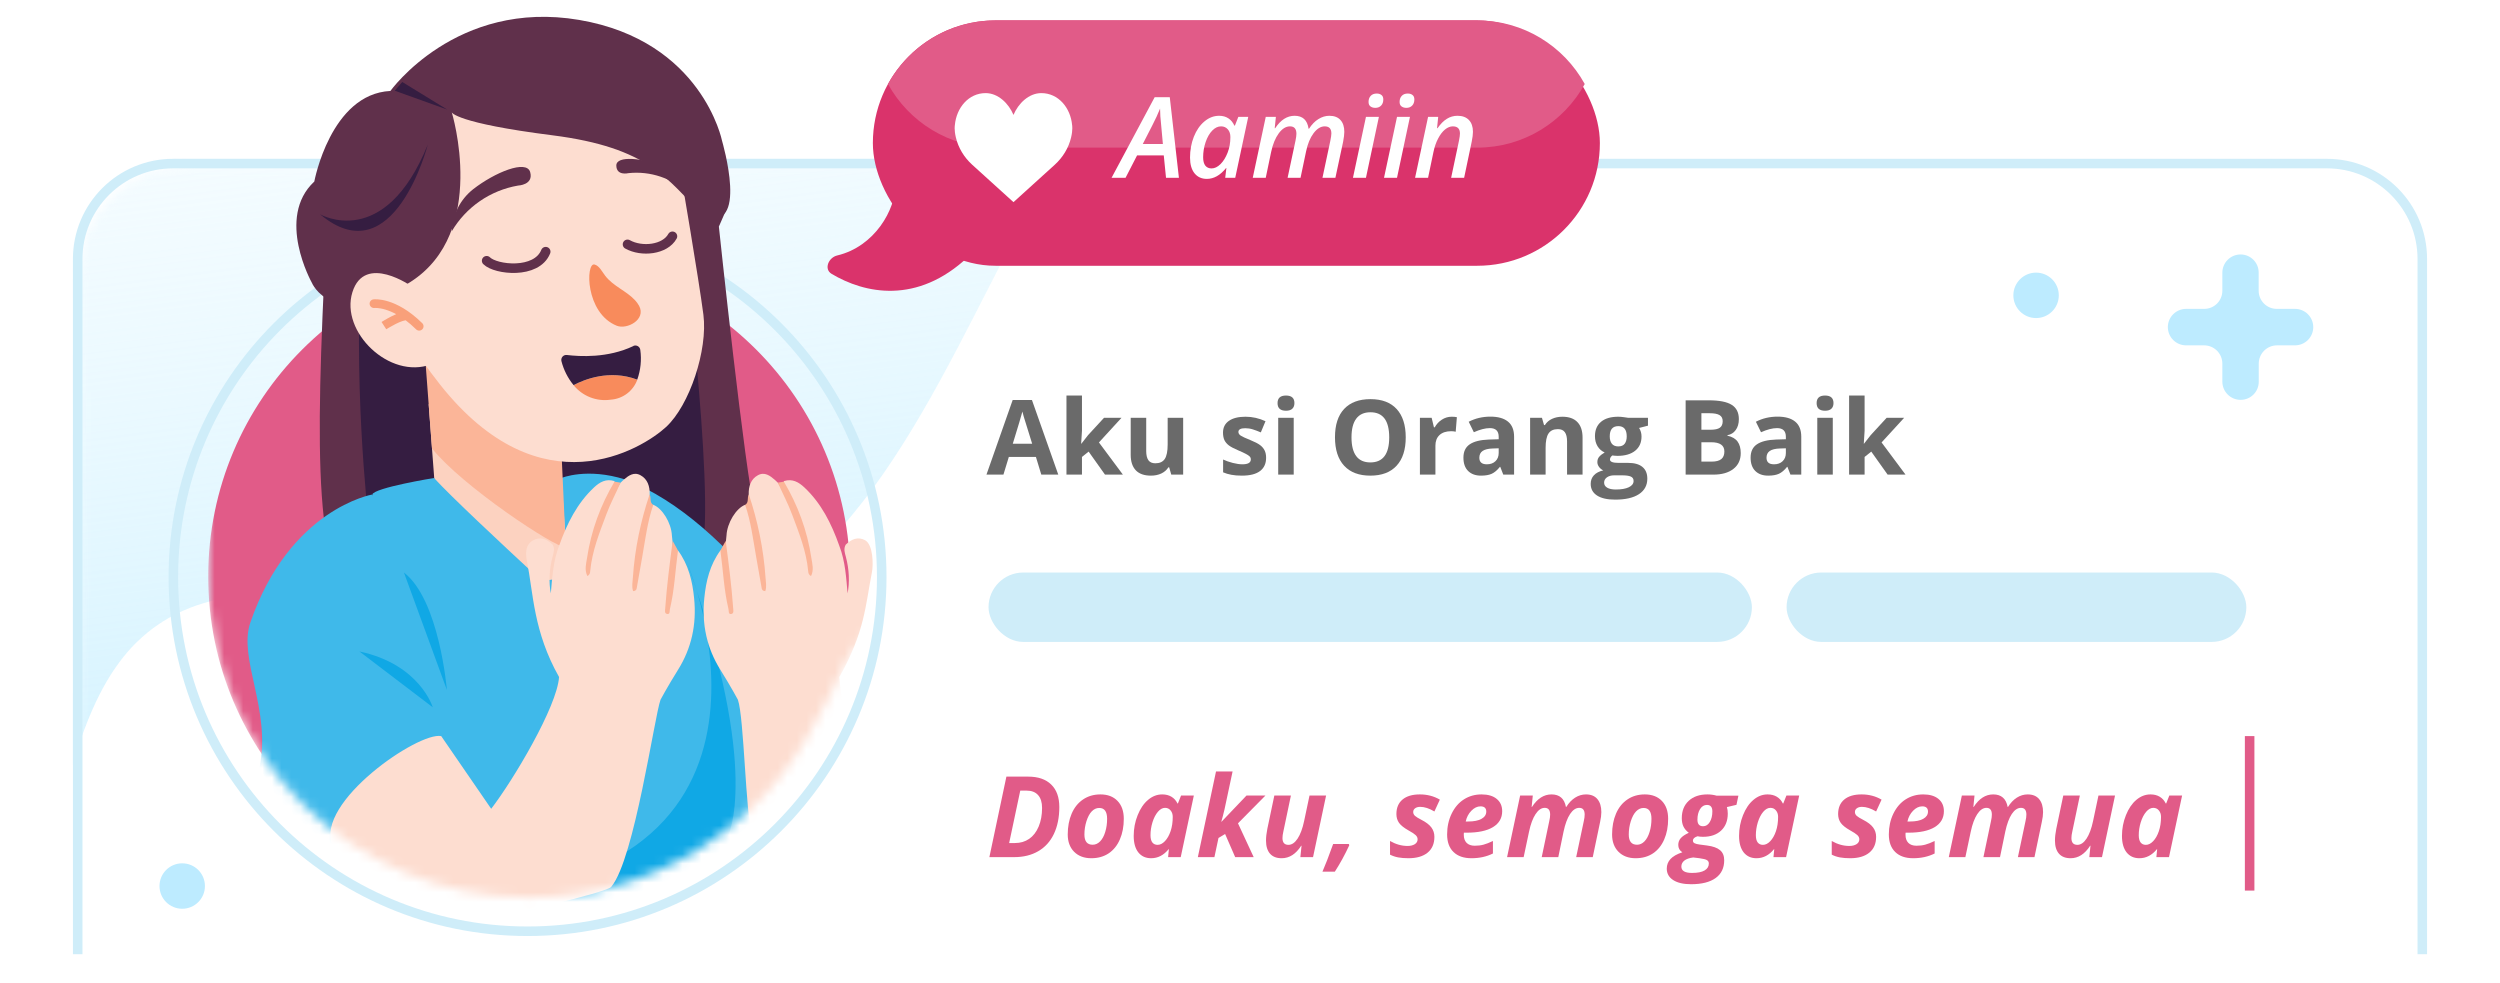 <svg width="262" height="103" viewBox="0 0 262 103" fill="none" xmlns="http://www.w3.org/2000/svg">
<g filter="url(#filter0_d_872_42235)">
<path d="M8.143 29.143C8.143 22.515 13.516 17.143 20.143 17.143H241.857C248.485 17.143 253.857 22.515 253.857 29.143V94.286H8.143V29.143Z" fill="url(#paint0_linear_872_42235)"/>
</g>
<path d="M8.143 29.143C8.143 22.515 13.516 17.143 20.143 17.143H241.857C248.485 17.143 253.857 22.515 253.857 29.143V100H8.143V29.143Z" fill="white"/>
<mask id="mask0_872_42235" style="mask-type:alpha" maskUnits="userSpaceOnUse" x="8" y="17" width="246" height="83">
<path d="M8.143 29.143C8.143 22.515 13.516 17.143 20.143 17.143H241.857C248.485 17.143 253.857 22.515 253.857 29.143V100H8.143V29.143Z" fill="url(#paint1_linear_872_42235)"/>
</mask>
<g mask="url(#mask0_872_42235)">
<rect x="103.598" y="60" width="80" height="7.273" rx="3.636" fill="#CFEDF9"/>
<rect x="187.234" y="60" width="48.182" height="7.273" rx="3.636" fill="#CFEDF9"/>
<path opacity="0.7" d="M217.776 -76.731L14.099 -116.408L-32.52 122.903C-29.435 122.668 -26.355 121.943 -23.354 120.782C-21.64 120.123 -19.95 119.319 -18.301 118.389C-11.829 114.738 -5.943 109.105 -1.419 102.183C-1.419 102.183 -1.419 102.183 -1.418 102.181C-1.266 101.947 -1.116 101.713 -0.967 101.479C-0.94 101.433 -0.91 101.388 -0.884 101.343C-0.79 101.196 -0.699 101.052 -0.608 100.905C-0.338 100.466 -0.074 100.021 0.183 99.572C1.03 98.108 1.815 96.594 2.534 95.037C2.55 95.004 2.565 94.969 2.581 94.934C2.595 94.909 2.606 94.883 2.617 94.858C2.625 94.844 2.631 94.83 2.637 94.814C2.657 94.774 2.674 94.732 2.694 94.69C2.714 94.649 2.731 94.606 2.752 94.562C2.771 94.523 2.788 94.481 2.805 94.439L2.806 94.436C2.826 94.394 2.845 94.355 2.863 94.313C2.883 94.271 2.9 94.229 2.92 94.187C2.937 94.145 2.957 94.103 2.974 94.061C2.994 94.019 3.011 93.977 3.031 93.935C3.048 93.893 3.069 93.849 3.086 93.807C3.106 93.765 3.124 93.72 3.141 93.678L3.141 93.675C3.162 93.631 3.178 93.591 3.196 93.547C3.216 93.505 3.233 93.463 3.25 93.421L3.251 93.418C3.271 93.376 3.288 93.334 3.306 93.29C3.326 93.248 3.343 93.203 3.361 93.158L3.361 93.156C3.381 93.114 3.398 93.074 3.416 93.03C3.427 92.999 3.442 92.969 3.455 92.936C3.46 92.924 3.466 92.91 3.471 92.896C3.488 92.854 3.506 92.809 3.524 92.764L3.524 92.762C3.544 92.72 3.561 92.678 3.579 92.633C3.597 92.589 3.614 92.544 3.632 92.499C3.649 92.455 3.669 92.413 3.684 92.368L3.685 92.365C3.705 92.321 3.722 92.279 3.74 92.234C3.758 92.189 3.775 92.145 3.793 92.1C3.811 92.053 3.828 92.011 3.846 91.963L3.847 91.961C3.864 91.916 3.882 91.872 3.897 91.826L3.897 91.824C3.918 91.78 3.935 91.737 3.95 91.69C3.97 91.646 3.988 91.601 4.003 91.553C4.021 91.508 4.039 91.464 4.053 91.418L4.054 91.416C4.074 91.372 4.092 91.327 4.107 91.28C4.125 91.232 4.143 91.185 4.158 91.138C4.168 91.122 4.174 91.105 4.178 91.086L4.178 91.083C4.192 91.055 4.203 91.03 4.209 91.001L4.209 90.998C4.23 90.954 4.248 90.909 4.263 90.862C4.28 90.817 4.298 90.77 4.314 90.722C4.332 90.675 4.349 90.63 4.365 90.582C4.383 90.535 4.4 90.491 4.416 90.443C4.434 90.396 4.449 90.346 4.465 90.298L4.465 90.295C4.486 90.249 4.501 90.201 4.517 90.153C4.535 90.106 4.552 90.062 4.568 90.014L4.568 90.011C4.586 89.964 4.601 89.917 4.617 89.869C4.635 89.822 4.65 89.774 4.668 89.727L4.668 89.725C4.677 89.696 4.688 89.67 4.697 89.641C4.703 89.622 4.71 89.601 4.717 89.582C4.732 89.534 4.75 89.49 4.766 89.439L4.766 89.437C4.781 89.389 4.8 89.34 4.816 89.29C4.831 89.242 4.849 89.192 4.865 89.142C4.88 89.094 4.896 89.047 4.911 88.997L4.912 88.994C4.93 88.945 4.946 88.897 4.961 88.847C4.979 88.8 4.995 88.752 5.01 88.702L5.011 88.699C5.026 88.652 5.041 88.604 5.057 88.554L5.057 88.551C5.073 88.501 5.091 88.454 5.107 88.404C5.123 88.354 5.138 88.304 5.154 88.254C5.17 88.203 5.186 88.153 5.201 88.103L5.202 88.101C5.217 88.05 5.235 88.003 5.249 87.95C5.267 87.901 5.283 87.85 5.296 87.8L5.296 87.797C5.315 87.748 5.33 87.7 5.343 87.649C5.362 87.6 5.377 87.55 5.391 87.496C5.409 87.447 5.425 87.397 5.438 87.346C5.454 87.296 5.47 87.243 5.485 87.193C5.502 87.141 5.517 87.093 5.533 87.04L5.533 87.038C5.539 87.026 5.541 87.014 5.543 87.002C5.557 86.964 5.567 86.925 5.578 86.887C5.596 86.837 5.613 86.785 5.626 86.732C5.642 86.681 5.657 86.634 5.673 86.581L5.673 86.579C5.689 86.529 5.705 86.478 5.718 86.428C5.734 86.375 5.75 86.325 5.766 86.272C5.782 86.22 5.798 86.17 5.811 86.119L5.811 86.117C5.827 86.064 5.843 86.014 5.859 85.964C5.863 85.942 5.869 85.925 5.876 85.906L5.876 85.904C5.886 85.87 5.895 85.839 5.904 85.808C5.92 85.755 5.936 85.703 5.949 85.652C5.965 85.599 5.981 85.547 5.994 85.496C6.01 85.444 6.026 85.393 6.042 85.343L6.042 85.341C6.059 85.288 6.072 85.235 6.088 85.183C6.104 85.13 6.12 85.08 6.133 85.027C6.181 84.874 6.227 84.716 6.275 84.56C6.273 84.552 6.274 84.547 6.277 84.546C6.276 84.54 6.276 84.54 6.279 84.538C6.277 84.535 6.277 84.535 6.28 84.533C6.277 84.53 6.277 84.53 6.281 84.528L6.281 84.526C6.318 84.399 6.355 84.269 6.395 84.14C6.396 84.133 6.398 84.126 6.402 84.121C6.599 83.43 6.802 82.738 7.005 82.047C7.047 81.906 7.09 81.763 7.132 81.621C7.183 81.451 7.234 81.281 7.285 81.112L7.29 81.087C7.294 81.068 7.3 81.051 7.309 81.035C7.527 80.312 7.753 79.594 7.984 78.882C7.987 78.88 7.988 78.877 7.989 78.872C8.12 78.472 8.255 78.07 8.394 77.674C8.43 77.57 8.468 77.466 8.506 77.362C8.715 76.774 8.932 76.193 9.16 75.62C9.24 75.425 9.316 75.232 9.398 75.04C10.238 73.028 11.225 71.137 12.466 69.459C12.544 69.353 12.623 69.249 12.706 69.144L12.707 69.141C12.787 69.033 12.87 68.927 12.956 68.822L12.957 68.82C13 68.763 13.047 68.708 13.096 68.652C13.148 68.584 13.202 68.518 13.262 68.454C13.318 68.383 13.379 68.312 13.44 68.243C13.479 68.197 13.52 68.154 13.561 68.109C13.646 68.009 13.736 67.913 13.823 67.818C13.894 67.746 13.961 67.673 14.031 67.603C14.113 67.518 14.198 67.433 14.283 67.348C14.298 67.333 14.309 67.32 14.327 67.306C15.062 66.585 15.841 65.952 16.658 65.404C16.959 65.199 17.261 65.01 17.578 64.828C17.578 64.828 17.578 64.828 17.582 64.826C17.877 64.651 18.183 64.487 18.488 64.337C18.696 64.23 18.903 64.129 19.114 64.036C19.395 63.908 19.679 63.791 19.965 63.682C21.7 63.007 23.51 62.622 25.314 62.482C25.752 62.446 26.19 62.425 26.625 62.418L26.634 62.42C27.381 62.408 28.125 62.437 28.857 62.503C28.951 62.511 29.041 62.519 29.134 62.529C34.38 63.052 39.33 65.156 44.393 66.632C46.889 67.359 49.457 67.92 52.061 68.278C52.31 68.313 52.559 68.347 52.809 68.375C53.136 68.416 53.465 68.455 53.794 68.486C63.84 69.518 74.288 67.46 83.021 60.302C97.605 48.348 103.75 25.784 115.453 9.57C122.328 0.049 131.217 -7.254 140.802 -11.254C150.691 -15.382 161.034 -15.986 171.192 -18.137C181.349 -20.285 191.944 -24.405 199.42 -33.79C208.618 -45.336 215.575 -61.073 217.776 -76.731Z" fill="url(#paint2_linear_872_42235)"/>
</g>
<path d="M240.509 32.37H238.621C238.371 32.372 238.122 32.325 237.891 32.23C237.659 32.136 237.448 31.997 237.27 31.82C237.092 31.644 236.951 31.434 236.855 31.203C236.759 30.972 236.709 30.724 236.709 30.474V28.578C236.711 28.328 236.664 28.08 236.57 27.848C236.475 27.616 236.336 27.405 236.16 27.227C235.983 27.05 235.774 26.909 235.543 26.812C235.312 26.716 235.064 26.667 234.813 26.667C234.306 26.667 233.82 26.868 233.462 27.227C233.103 27.585 232.902 28.071 232.902 28.578V30.466C232.903 30.716 232.854 30.965 232.759 31.196C232.664 31.427 232.523 31.638 232.346 31.815C232.17 31.992 231.959 32.132 231.728 32.227C231.496 32.322 231.248 32.371 230.998 32.37H229.102C228.851 32.37 228.603 32.419 228.371 32.516C228.139 32.612 227.928 32.752 227.75 32.93C227.573 33.107 227.432 33.318 227.336 33.55C227.24 33.782 227.19 34.031 227.19 34.282C227.19 34.533 227.24 34.781 227.336 35.013C227.432 35.245 227.573 35.456 227.75 35.633C227.928 35.811 228.139 35.952 228.371 36.048C228.603 36.144 228.851 36.193 229.102 36.193H230.99C231.241 36.193 231.49 36.243 231.722 36.339C231.954 36.435 232.164 36.576 232.342 36.753C232.519 36.931 232.66 37.142 232.756 37.373C232.852 37.605 232.902 37.854 232.902 38.105V39.993C232.902 40.244 232.951 40.493 233.047 40.725C233.143 40.956 233.284 41.167 233.462 41.345C233.639 41.522 233.85 41.663 234.082 41.759C234.314 41.855 234.562 41.905 234.813 41.905C235.064 41.906 235.312 41.857 235.543 41.762C235.775 41.667 235.985 41.526 236.162 41.349C236.339 41.172 236.479 40.962 236.574 40.731C236.67 40.499 236.718 40.251 236.717 40.001V38.105C236.717 37.854 236.767 37.605 236.863 37.373C236.959 37.142 237.1 36.931 237.277 36.753C237.455 36.576 237.665 36.435 237.897 36.339C238.129 36.243 238.378 36.193 238.629 36.193H240.517C241.024 36.193 241.51 35.992 241.869 35.633C242.227 35.275 242.429 34.789 242.429 34.282C242.429 33.775 242.227 33.288 241.869 32.93C241.51 32.571 241.024 32.37 240.517 32.37H240.509Z" fill="#BDEBFF"/>
<path d="M213.381 33.333C214.696 33.333 215.762 32.267 215.762 30.952C215.762 29.637 214.696 28.571 213.381 28.571C212.066 28.571 211 29.637 211 30.952C211 32.267 212.066 33.333 213.381 33.333Z" fill="#BDEBFF"/>
<path d="M19.096 95.238C20.411 95.238 21.477 94.172 21.477 92.857C21.477 91.542 20.411 90.476 19.096 90.476C17.781 90.476 16.715 91.542 16.715 92.857C16.715 94.172 17.781 95.238 19.096 95.238Z" fill="#BDEBFF"/>
<path d="M109.128 49.74L108.564 47.887H105.725L105.16 49.74H103.381L106.129 41.921H108.148L110.907 49.74H109.128ZM108.17 46.502C107.648 44.822 107.353 43.872 107.285 43.652C107.221 43.432 107.175 43.258 107.147 43.13C107.03 43.584 106.694 44.708 106.14 46.502H108.17Z" fill="#6A6A6A"/>
<path d="M113.326 46.502L114.034 45.596L115.702 43.785H117.534L115.169 46.368L117.678 49.74H115.803L114.088 47.327L113.39 47.887V49.74H111.765V41.452H113.39V45.149L113.305 46.502H113.326Z" fill="#6A6A6A"/>
<path d="M122.749 49.74L122.53 48.979H122.445C122.271 49.256 122.024 49.47 121.705 49.623C121.385 49.772 121.021 49.847 120.613 49.847C119.913 49.847 119.386 49.66 119.031 49.288C118.676 48.911 118.498 48.371 118.498 47.668V43.785H120.123V47.263C120.123 47.693 120.199 48.016 120.352 48.233C120.504 48.446 120.748 48.553 121.081 48.553C121.536 48.553 121.865 48.401 122.067 48.1C122.269 47.794 122.371 47.29 122.371 46.587V43.785H123.995V49.74H122.749Z" fill="#6A6A6A"/>
<path d="M132.688 47.972C132.688 48.583 132.475 49.048 132.049 49.367C131.627 49.687 130.993 49.847 130.148 49.847C129.714 49.847 129.345 49.817 129.04 49.756C128.734 49.7 128.448 49.614 128.182 49.501V48.158C128.484 48.3 128.823 48.419 129.199 48.515C129.579 48.611 129.913 48.659 130.201 48.659C130.79 48.659 131.085 48.489 131.085 48.148C131.085 48.02 131.046 47.917 130.968 47.839C130.89 47.757 130.755 47.666 130.563 47.567C130.371 47.464 130.116 47.345 129.796 47.21C129.338 47.018 129.001 46.841 128.784 46.678C128.571 46.514 128.415 46.328 128.315 46.118C128.219 45.905 128.171 45.644 128.171 45.335C128.171 44.806 128.376 44.398 128.784 44.11C129.196 43.819 129.778 43.673 130.531 43.673C131.248 43.673 131.946 43.83 132.624 44.142L132.134 45.314C131.836 45.186 131.557 45.081 131.298 45C131.039 44.918 130.774 44.877 130.504 44.877C130.025 44.877 129.785 45.007 129.785 45.266C129.785 45.411 129.862 45.538 130.014 45.644C130.171 45.751 130.51 45.909 131.032 46.118C131.497 46.306 131.838 46.482 132.055 46.645C132.271 46.809 132.431 46.997 132.534 47.21C132.637 47.423 132.688 47.677 132.688 47.972Z" fill="#6A6A6A"/>
<path d="M133.887 42.246C133.887 41.717 134.182 41.452 134.771 41.452C135.361 41.452 135.655 41.717 135.655 42.246C135.655 42.498 135.581 42.695 135.432 42.837C135.286 42.975 135.066 43.045 134.771 43.045C134.182 43.045 133.887 42.778 133.887 42.246ZM135.581 49.74H133.956V43.785H135.581V49.74Z" fill="#6A6A6A"/>
<path d="M147.321 45.836C147.321 47.125 147.001 48.116 146.362 48.808C145.723 49.501 144.807 49.847 143.613 49.847C142.42 49.847 141.504 49.501 140.865 48.808C140.226 48.116 139.906 47.121 139.906 45.825C139.906 44.529 140.226 43.54 140.865 42.858C141.508 42.173 142.427 41.83 143.624 41.83C144.821 41.83 145.735 42.175 146.367 42.864C147.003 43.553 147.321 44.543 147.321 45.836ZM141.637 45.836C141.637 46.706 141.802 47.361 142.133 47.801C142.463 48.242 142.957 48.462 143.613 48.462C144.931 48.462 145.59 47.587 145.59 45.836C145.59 44.082 144.934 43.205 143.624 43.205C142.967 43.205 142.472 43.426 142.138 43.87C141.804 44.311 141.637 44.966 141.637 45.836Z" fill="#6A6A6A"/>
<path d="M152.131 43.673C152.351 43.673 152.534 43.689 152.68 43.721L152.557 45.245C152.426 45.209 152.266 45.191 152.078 45.191C151.559 45.191 151.154 45.325 150.863 45.591C150.575 45.857 150.432 46.23 150.432 46.709V49.74H148.807V43.785H150.037L150.277 44.786H150.357C150.542 44.453 150.79 44.185 151.103 43.982C151.419 43.776 151.762 43.673 152.131 43.673Z" fill="#6A6A6A"/>
<path d="M157.543 49.74L157.229 48.931H157.186C156.912 49.275 156.63 49.515 156.339 49.65C156.051 49.781 155.675 49.847 155.21 49.847C154.638 49.847 154.187 49.684 153.857 49.357C153.53 49.03 153.367 48.565 153.367 47.961C153.367 47.329 153.587 46.864 154.027 46.566C154.471 46.264 155.139 46.097 156.03 46.065L157.063 46.033V45.772C157.063 45.168 156.754 44.866 156.137 44.866C155.661 44.866 155.101 45.01 154.459 45.298L153.921 44.2C154.606 43.842 155.366 43.663 156.2 43.663C156.999 43.663 157.612 43.837 158.038 44.185C158.464 44.533 158.677 45.062 158.677 45.772V49.74H157.543ZM157.063 46.981L156.435 47.002C155.963 47.017 155.611 47.102 155.38 47.258C155.149 47.414 155.034 47.652 155.034 47.972C155.034 48.43 155.297 48.659 155.822 48.659C156.199 48.659 156.499 48.551 156.722 48.334C156.95 48.117 157.063 47.83 157.063 47.471V46.981Z" fill="#6A6A6A"/>
<path d="M165.852 49.74H164.228V46.262C164.228 45.832 164.151 45.511 163.999 45.298C163.846 45.081 163.603 44.973 163.269 44.973C162.814 44.973 162.486 45.126 162.284 45.431C162.081 45.733 161.98 46.235 161.98 46.938V49.74H160.355V43.785H161.596L161.815 44.547H161.905C162.086 44.259 162.335 44.042 162.651 43.897C162.971 43.748 163.333 43.673 163.738 43.673C164.43 43.673 164.956 43.861 165.314 44.238C165.673 44.611 165.852 45.151 165.852 45.857V49.74Z" fill="#6A6A6A"/>
<path d="M172.708 43.785V44.611L171.776 44.85C171.946 45.117 172.031 45.415 172.031 45.745C172.031 46.385 171.808 46.883 171.36 47.242C170.916 47.597 170.298 47.775 169.507 47.775L169.214 47.759L168.974 47.732C168.807 47.86 168.724 48.002 168.724 48.158C168.724 48.393 169.022 48.51 169.618 48.51H170.631C171.284 48.51 171.781 48.65 172.122 48.931C172.466 49.211 172.639 49.623 172.639 50.166C172.639 50.862 172.347 51.402 171.765 51.786C171.186 52.169 170.354 52.361 169.267 52.361C168.436 52.361 167.8 52.215 167.36 51.924C166.923 51.637 166.705 51.232 166.705 50.71C166.705 50.351 166.817 50.051 167.04 49.81C167.264 49.568 167.593 49.396 168.026 49.293C167.859 49.222 167.713 49.106 167.589 48.947C167.465 48.783 167.403 48.611 167.403 48.43C167.403 48.203 167.468 48.014 167.6 47.865C167.731 47.713 167.921 47.563 168.17 47.418C167.857 47.283 167.608 47.066 167.424 46.768C167.243 46.47 167.152 46.118 167.152 45.713C167.152 45.063 167.363 44.561 167.786 44.206C168.209 43.851 168.812 43.673 169.597 43.673C169.764 43.673 169.961 43.689 170.188 43.721C170.419 43.75 170.567 43.771 170.631 43.785H172.708ZM168.111 50.582C168.111 50.806 168.218 50.981 168.431 51.109C168.647 51.237 168.949 51.301 169.336 51.301C169.919 51.301 170.375 51.221 170.705 51.061C171.035 50.901 171.2 50.683 171.2 50.406C171.2 50.182 171.103 50.028 170.907 49.943C170.712 49.858 170.41 49.815 170.002 49.815H169.16C168.862 49.815 168.612 49.884 168.409 50.023C168.21 50.165 168.111 50.351 168.111 50.582ZM168.702 45.735C168.702 46.058 168.775 46.313 168.921 46.502C169.07 46.69 169.295 46.784 169.597 46.784C169.903 46.784 170.126 46.69 170.268 46.502C170.41 46.313 170.481 46.058 170.481 45.735C170.481 45.017 170.187 44.659 169.597 44.659C169.001 44.659 168.702 45.017 168.702 45.735Z" fill="#6A6A6A"/>
<path d="M176.655 41.953H179.079C180.183 41.953 180.984 42.111 181.481 42.427C181.982 42.739 182.232 43.238 182.232 43.924C182.232 44.389 182.122 44.77 181.902 45.069C181.685 45.367 181.396 45.546 181.034 45.607V45.66C181.527 45.77 181.882 45.976 182.099 46.278C182.319 46.58 182.429 46.981 182.429 47.482C182.429 48.192 182.172 48.746 181.657 49.144C181.145 49.541 180.449 49.74 179.569 49.74H176.655V41.953ZM178.306 45.037H179.265C179.713 45.037 180.036 44.968 180.235 44.829C180.437 44.691 180.538 44.462 180.538 44.142C180.538 43.844 180.428 43.631 180.208 43.503C179.991 43.371 179.647 43.306 179.175 43.306H178.306V45.037ZM178.306 46.347V48.377H179.382C179.837 48.377 180.172 48.29 180.389 48.116C180.606 47.942 180.714 47.675 180.714 47.317C180.714 46.67 180.252 46.347 179.329 46.347H178.306Z" fill="#6A6A6A"/>
<path d="M187.639 49.74L187.324 48.931H187.282C187.008 49.275 186.726 49.515 186.435 49.65C186.147 49.781 185.771 49.847 185.306 49.847C184.734 49.847 184.283 49.684 183.953 49.357C183.626 49.03 183.463 48.565 183.463 47.961C183.463 47.329 183.683 46.864 184.123 46.566C184.567 46.264 185.235 46.097 186.126 46.065L187.159 46.033V45.772C187.159 45.168 186.85 44.866 186.232 44.866C185.757 44.866 185.197 45.01 184.555 45.298L184.017 44.2C184.702 43.842 185.462 43.663 186.296 43.663C187.095 43.663 187.708 43.837 188.134 44.185C188.56 44.533 188.773 45.062 188.773 45.772V49.74H187.639ZM187.159 46.981L186.531 47.002C186.058 47.017 185.707 47.102 185.476 47.258C185.245 47.414 185.13 47.652 185.13 47.972C185.13 48.43 185.393 48.659 185.918 48.659C186.295 48.659 186.595 48.551 186.818 48.334C187.046 48.117 187.159 47.83 187.159 47.471V46.981Z" fill="#6A6A6A"/>
<path d="M190.382 42.246C190.382 41.717 190.677 41.452 191.266 41.452C191.856 41.452 192.15 41.717 192.15 42.246C192.15 42.498 192.076 42.695 191.927 42.837C191.781 42.975 191.561 43.045 191.266 43.045C190.677 43.045 190.382 42.778 190.382 42.246ZM192.076 49.74H190.451V43.785H192.076V49.74Z" fill="#6A6A6A"/>
<path d="M195.346 46.502L196.055 45.596L197.722 43.785H199.555L197.189 46.368L199.698 49.74H197.823L196.108 47.327L195.41 47.887V49.74H193.786V41.452H195.41V45.149L195.325 46.502H195.346Z" fill="#6A6A6A"/>
<path d="M111.016 84.581C111.016 85.659 110.827 86.595 110.45 87.392C110.073 88.184 109.527 88.788 108.811 89.204C108.1 89.619 107.259 89.827 106.29 89.827H103.687L105.47 81.39H107.755C108.794 81.39 109.596 81.665 110.162 82.216C110.731 82.766 111.016 83.554 111.016 84.581ZM106.37 88.35C106.94 88.35 107.436 88.203 107.859 87.911C108.282 87.619 108.613 87.19 108.852 86.624C109.09 86.055 109.209 85.405 109.209 84.674C109.209 84.081 109.069 83.631 108.788 83.323C108.511 83.012 108.111 82.856 107.588 82.856H106.924L105.759 88.35H106.37Z" fill="#E15B88"/>
<path d="M116.025 85.811C116.025 85.053 115.749 84.674 115.199 84.674C114.911 84.674 114.651 84.791 114.42 85.026C114.193 85.26 114.007 85.605 113.861 86.059C113.718 86.513 113.647 86.98 113.647 87.461C113.647 88.173 113.936 88.528 114.513 88.528C114.801 88.528 115.061 88.411 115.292 88.177C115.523 87.938 115.701 87.609 115.828 87.19C115.959 86.766 116.025 86.307 116.025 85.811ZM117.773 85.811C117.773 86.622 117.636 87.342 117.363 87.969C117.094 88.596 116.704 89.082 116.192 89.429C115.68 89.771 115.072 89.942 114.368 89.942C113.618 89.942 113.018 89.717 112.568 89.267C112.122 88.813 111.899 88.211 111.899 87.461C111.899 86.641 112.035 85.912 112.308 85.274C112.585 84.631 112.983 84.135 113.503 83.785C114.022 83.431 114.63 83.254 115.326 83.254C116.08 83.254 116.677 83.481 117.115 83.935C117.554 84.389 117.773 85.014 117.773 85.811Z" fill="#E15B88"/>
<path d="M120.635 89.942C120.07 89.942 119.623 89.738 119.296 89.331C118.973 88.919 118.812 88.344 118.812 87.605C118.812 86.844 118.95 86.118 119.227 85.43C119.504 84.737 119.868 84.203 120.318 83.826C120.768 83.445 121.262 83.254 121.801 83.254C122.174 83.254 122.495 83.335 122.765 83.496C123.038 83.658 123.249 83.893 123.399 84.201H123.446L123.774 83.375H125.113L123.74 89.827H122.418L122.499 88.99H122.476C121.961 89.625 121.347 89.942 120.635 89.942ZM121.316 88.54C121.582 88.54 121.837 88.411 122.084 88.153C122.33 87.896 122.528 87.547 122.678 87.109C122.828 86.666 122.903 86.166 122.903 85.609C122.903 85.335 122.828 85.11 122.678 84.933C122.532 84.753 122.338 84.662 122.095 84.662C121.834 84.662 121.584 84.801 121.345 85.078C121.11 85.355 120.922 85.72 120.78 86.174C120.641 86.628 120.572 87.078 120.572 87.524C120.572 87.863 120.635 88.117 120.762 88.286C120.893 88.455 121.078 88.54 121.316 88.54Z" fill="#E15B88"/>
<path d="M130.63 83.375H132.615L129.741 86.284L131.386 89.827H129.447L128.391 87.403L127.698 87.819L127.271 89.827H125.534L127.439 80.848H129.176L128.322 84.853C128.291 85.01 128.235 85.235 128.154 85.528L127.993 86.116H128.016L130.63 83.375Z" fill="#E15B88"/>
<path d="M133.55 83.375H135.287L134.496 87.144C134.435 87.405 134.404 87.634 134.404 87.83C134.404 88.303 134.612 88.54 135.027 88.54C135.381 88.54 135.702 88.321 135.991 87.882C136.279 87.444 136.506 86.832 136.672 86.047L137.237 83.375H138.974L137.607 89.827H136.279L136.401 88.632H136.366C135.808 89.506 135.125 89.942 134.317 89.942C133.786 89.942 133.381 89.785 133.1 89.469C132.819 89.15 132.678 88.69 132.678 88.09C132.678 87.732 132.725 87.322 132.817 86.861L133.55 83.375Z" fill="#E15B88"/>
<path d="M141.357 88.454L141.404 88.586C140.95 89.567 140.446 90.489 139.892 91.35H138.593C138.878 90.708 139.251 89.742 139.713 88.454H141.357Z" fill="#E15B88"/>
<path d="M150.325 87.698C150.325 88.421 150.085 88.977 149.604 89.365C149.127 89.75 148.461 89.942 147.607 89.942C147.195 89.942 146.836 89.913 146.528 89.856C146.224 89.798 145.939 89.702 145.674 89.567V88.136C146.278 88.482 146.891 88.656 147.515 88.656C147.822 88.656 148.074 88.594 148.271 88.471C148.467 88.344 148.565 88.173 148.565 87.957C148.565 87.792 148.494 87.644 148.351 87.513C148.209 87.382 147.957 87.217 147.595 87.017C147.13 86.755 146.805 86.495 146.62 86.238C146.436 85.976 146.343 85.668 146.343 85.314C146.343 84.66 146.555 84.154 146.978 83.797C147.405 83.435 148.013 83.254 148.802 83.254C149.575 83.254 150.273 83.437 150.896 83.802L150.325 85.043C149.786 84.72 149.29 84.558 148.836 84.558C148.617 84.558 148.44 84.608 148.305 84.708C148.171 84.805 148.103 84.935 148.103 85.101C148.103 85.251 148.165 85.383 148.288 85.499C148.411 85.611 148.642 85.753 148.98 85.926C149.454 86.168 149.796 86.432 150.008 86.716C150.219 87.001 150.325 87.328 150.325 87.698Z" fill="#E15B88"/>
<path d="M155.155 84.506C154.816 84.506 154.497 84.66 154.197 84.968C153.897 85.276 153.701 85.651 153.608 86.093H153.868C154.464 86.093 154.928 86.001 155.259 85.816C155.594 85.628 155.761 85.374 155.761 85.055C155.761 84.689 155.559 84.506 155.155 84.506ZM154.209 89.942C153.401 89.942 152.774 89.725 152.327 89.29C151.881 88.856 151.658 88.242 151.658 87.449C151.658 86.653 151.816 85.928 152.131 85.274C152.45 84.616 152.881 84.116 153.424 83.773C153.966 83.427 154.58 83.254 155.265 83.254C155.946 83.254 156.476 83.412 156.857 83.727C157.238 84.039 157.429 84.468 157.429 85.014C157.429 85.734 157.107 86.29 156.465 86.682C155.822 87.07 154.905 87.265 153.712 87.265H153.418L153.406 87.386V87.501C153.406 87.851 153.505 88.128 153.701 88.332C153.901 88.532 154.186 88.632 154.555 88.632C154.89 88.632 155.193 88.596 155.467 88.523C155.74 88.45 156.071 88.321 156.459 88.136V89.446C155.797 89.777 155.047 89.942 154.209 89.942Z" fill="#E15B88"/>
<path d="M162.599 83.254C163.442 83.254 163.946 83.693 164.111 84.57H164.146C164.407 84.147 164.715 83.822 165.069 83.595C165.427 83.368 165.807 83.254 166.211 83.254C166.735 83.254 167.133 83.418 167.406 83.745C167.683 84.072 167.821 84.528 167.821 85.112C167.821 85.405 167.777 85.751 167.689 86.151L166.921 89.827H165.184L165.981 86.059C166.042 85.797 166.073 85.568 166.073 85.372C166.073 84.899 165.884 84.662 165.507 84.662C165.153 84.662 164.832 84.878 164.544 85.308C164.259 85.739 164.032 86.351 163.863 87.144L163.309 89.827H161.572L162.362 86.059C162.424 85.797 162.455 85.568 162.455 85.372C162.455 84.899 162.266 84.662 161.889 84.662C161.535 84.662 161.214 84.882 160.926 85.32C160.637 85.759 160.41 86.37 160.245 87.155L159.679 89.827H157.942L159.31 83.375H160.637L160.516 84.57H160.55C161.112 83.693 161.795 83.254 162.599 83.254Z" fill="#E15B88"/>
<path d="M173.073 85.811C173.073 85.053 172.798 84.674 172.247 84.674C171.959 84.674 171.699 84.791 171.468 85.026C171.241 85.26 171.055 85.605 170.909 86.059C170.766 86.513 170.695 86.98 170.695 87.461C170.695 88.173 170.984 88.528 171.561 88.528C171.849 88.528 172.109 88.411 172.34 88.177C172.571 87.938 172.75 87.609 172.876 87.19C173.007 86.766 173.073 86.307 173.073 85.811ZM174.821 85.811C174.821 86.622 174.685 87.342 174.411 87.969C174.142 88.596 173.752 89.082 173.24 89.429C172.728 89.771 172.121 89.942 171.417 89.942C170.666 89.942 170.066 89.717 169.616 89.267C169.17 88.813 168.947 88.211 168.947 87.461C168.947 86.641 169.083 85.912 169.356 85.274C169.633 84.631 170.032 84.135 170.551 83.785C171.07 83.431 171.678 83.254 172.374 83.254C173.128 83.254 173.725 83.481 174.163 83.935C174.602 84.389 174.821 85.014 174.821 85.811Z" fill="#E15B88"/>
<path d="M182.184 83.387L181.982 84.345L180.978 84.581C181.04 84.781 181.071 85.008 181.071 85.262C181.071 86.013 180.838 86.607 180.372 87.046C179.907 87.48 179.274 87.698 178.474 87.698C178.247 87.698 178.057 87.678 177.903 87.64C177.58 87.744 177.418 87.894 177.418 88.09C177.418 88.221 177.476 88.315 177.591 88.373C177.706 88.43 177.878 88.475 178.105 88.505L178.895 88.609C179.522 88.69 179.978 88.854 180.263 89.1C180.551 89.342 180.696 89.694 180.696 90.156C180.696 90.968 180.396 91.589 179.795 92.02C179.195 92.451 178.337 92.666 177.222 92.666C176.422 92.666 175.796 92.52 175.346 92.228C174.9 91.939 174.677 91.541 174.677 91.033C174.677 90.641 174.81 90.302 175.075 90.017C175.337 89.737 175.748 89.504 176.31 89.319C176.025 89.138 175.883 88.882 175.883 88.552C175.883 88.278 175.968 88.044 176.137 87.848C176.31 87.647 176.593 87.457 176.985 87.276C176.735 87.088 176.55 86.872 176.431 86.63C176.312 86.388 176.252 86.093 176.252 85.747C176.252 84.981 176.493 84.376 176.974 83.929C177.458 83.479 178.116 83.254 178.947 83.254C179.266 83.254 179.586 83.298 179.905 83.387H182.184ZM177.447 89.862C177.039 89.915 176.729 90.025 176.518 90.19C176.31 90.356 176.206 90.566 176.206 90.819C176.206 91.262 176.579 91.483 177.326 91.483C177.907 91.483 178.345 91.397 178.641 91.223C178.938 91.05 179.086 90.806 179.086 90.49C179.086 90.341 179.022 90.225 178.895 90.144C178.772 90.064 178.509 89.996 178.105 89.942L177.447 89.862ZM178.884 84.356C178.587 84.356 178.347 84.504 178.162 84.801C177.982 85.093 177.891 85.46 177.891 85.903C177.891 86.361 178.089 86.59 178.485 86.59C178.774 86.59 179.007 86.443 179.184 86.151C179.365 85.855 179.455 85.482 179.455 85.031C179.455 84.581 179.265 84.356 178.884 84.356Z" fill="#E15B88"/>
<path d="M184.077 89.942C183.512 89.942 183.065 89.738 182.738 89.331C182.415 88.919 182.254 88.344 182.254 87.605C182.254 86.844 182.392 86.118 182.669 85.43C182.946 84.737 183.31 84.203 183.76 83.826C184.21 83.445 184.704 83.254 185.243 83.254C185.616 83.254 185.937 83.335 186.207 83.496C186.48 83.658 186.691 83.893 186.841 84.201H186.887L187.216 83.375H188.555L187.182 89.827H185.86L185.941 88.99H185.918C185.403 89.625 184.789 89.942 184.077 89.942ZM184.758 88.54C185.024 88.54 185.279 88.411 185.526 88.153C185.772 87.896 185.97 87.547 186.12 87.109C186.27 86.666 186.345 86.166 186.345 85.609C186.345 85.335 186.27 85.11 186.12 84.933C185.974 84.753 185.78 84.662 185.537 84.662C185.276 84.662 185.025 84.801 184.787 85.078C184.552 85.355 184.364 85.72 184.221 86.174C184.083 86.628 184.014 87.078 184.014 87.524C184.014 87.863 184.077 88.117 184.204 88.286C184.335 88.455 184.52 88.54 184.758 88.54Z" fill="#E15B88"/>
<path d="M196.617 87.698C196.617 88.421 196.376 88.977 195.895 89.365C195.418 89.75 194.753 89.942 193.899 89.942C193.487 89.942 193.127 89.913 192.82 89.856C192.516 89.798 192.231 89.702 191.966 89.567V88.136C192.57 88.482 193.183 88.656 193.806 88.656C194.114 88.656 194.366 88.594 194.562 88.471C194.759 88.344 194.857 88.173 194.857 87.957C194.857 87.792 194.785 87.644 194.643 87.513C194.501 87.382 194.249 87.217 193.887 87.017C193.422 86.755 193.097 86.495 192.912 86.238C192.727 85.976 192.635 85.668 192.635 85.314C192.635 84.66 192.847 84.154 193.27 83.797C193.697 83.435 194.305 83.254 195.093 83.254C195.867 83.254 196.565 83.437 197.188 83.802L196.617 85.043C196.078 84.72 195.582 84.558 195.128 84.558C194.909 84.558 194.732 84.608 194.597 84.708C194.462 84.805 194.395 84.935 194.395 85.101C194.395 85.251 194.457 85.383 194.58 85.499C194.703 85.611 194.934 85.753 195.272 85.926C195.745 86.168 196.088 86.432 196.299 86.716C196.511 87.001 196.617 87.328 196.617 87.698Z" fill="#E15B88"/>
<path d="M201.447 84.506C201.108 84.506 200.789 84.66 200.489 84.968C200.189 85.276 199.993 85.651 199.9 86.093H200.16C200.756 86.093 201.22 86.001 201.551 85.816C201.885 85.628 202.053 85.374 202.053 85.055C202.053 84.689 201.851 84.506 201.447 84.506ZM200.5 89.942C199.692 89.942 199.065 89.725 198.619 89.29C198.173 88.856 197.95 88.242 197.95 87.449C197.95 86.653 198.107 85.928 198.423 85.274C198.742 84.616 199.173 84.116 199.716 83.773C200.258 83.427 200.872 83.254 201.556 83.254C202.237 83.254 202.768 83.412 203.149 83.727C203.53 84.039 203.72 84.468 203.72 85.014C203.72 85.734 203.399 86.29 202.757 86.682C202.114 87.07 201.197 87.265 200.004 87.265H199.71L199.698 87.386V87.501C199.698 87.851 199.796 88.128 199.993 88.332C200.193 88.532 200.477 88.632 200.847 88.632C201.181 88.632 201.485 88.596 201.758 88.523C202.031 88.45 202.362 88.321 202.751 88.136V89.446C202.089 89.777 201.339 89.942 200.5 89.942Z" fill="#E15B88"/>
<path d="M208.891 83.254C209.733 83.254 210.237 83.693 210.403 84.57H210.437C210.699 84.147 211.007 83.822 211.361 83.595C211.718 83.368 212.099 83.254 212.503 83.254C213.026 83.254 213.425 83.418 213.698 83.745C213.975 84.072 214.113 84.528 214.113 85.112C214.113 85.405 214.069 85.751 213.98 86.151L213.213 89.827H211.476L212.272 86.059C212.334 85.797 212.365 85.568 212.365 85.372C212.365 84.899 212.176 84.662 211.799 84.662C211.445 84.662 211.124 84.878 210.835 85.308C210.551 85.739 210.324 86.351 210.155 87.144L209.601 89.827H207.864L208.654 86.059C208.716 85.797 208.746 85.568 208.746 85.372C208.746 84.899 208.558 84.662 208.181 84.662C207.827 84.662 207.506 84.882 207.217 85.32C206.929 85.759 206.702 86.37 206.536 87.155L205.971 89.827H204.234L205.602 83.375H206.929L206.808 84.57H206.842C207.404 83.693 208.087 83.254 208.891 83.254Z" fill="#E15B88"/>
<path d="M216.231 83.375H217.968L217.177 87.144C217.116 87.405 217.085 87.634 217.085 87.83C217.085 88.303 217.293 88.54 217.708 88.54C218.062 88.54 218.383 88.321 218.672 87.882C218.96 87.444 219.187 86.832 219.353 86.047L219.918 83.375H221.655L220.288 89.827H218.96L219.082 88.632H219.047C218.489 89.506 217.806 89.942 216.998 89.942C216.468 89.942 216.062 89.785 215.781 89.469C215.5 89.15 215.36 88.69 215.36 88.09C215.36 87.732 215.406 87.322 215.498 86.861L216.231 83.375Z" fill="#E15B88"/>
<path d="M224.206 89.942C223.64 89.942 223.194 89.738 222.867 89.331C222.544 88.919 222.382 88.344 222.382 87.605C222.382 86.844 222.521 86.118 222.798 85.43C223.075 84.737 223.438 84.203 223.889 83.826C224.339 83.445 224.833 83.254 225.372 83.254C225.745 83.254 226.066 83.335 226.335 83.496C226.608 83.658 226.82 83.893 226.97 84.201H227.016L227.345 83.375H228.684L227.311 89.827H225.989L226.07 88.99H226.047C225.531 89.625 224.918 89.942 224.206 89.942ZM224.887 88.54C225.152 88.54 225.408 88.411 225.654 88.153C225.901 87.896 226.099 87.547 226.249 87.109C226.399 86.666 226.474 86.166 226.474 85.609C226.474 85.335 226.399 85.11 226.249 84.933C226.103 84.753 225.908 84.662 225.666 84.662C225.404 84.662 225.154 84.801 224.916 85.078C224.681 85.355 224.493 85.72 224.35 86.174C224.212 86.628 224.142 87.078 224.142 87.524C224.142 87.863 224.206 88.117 224.333 88.286C224.464 88.455 224.648 88.54 224.887 88.54Z" fill="#E15B88"/>
<path d="M235.762 77.143V93.333" stroke="#E15B88"/>
<path d="M253.857 100V27.143C253.857 21.62 249.38 17.143 243.857 17.143H18.143C12.62 17.143 8.143 21.62 8.143 27.143V100" stroke="#CFEDF9"/>
<circle cx="55.286" cy="60.476" r="37.119" stroke="#CFEDF9"/>
<mask id="mask1_872_42235" style="mask-type:alpha" maskUnits="userSpaceOnUse" x="21" y="0" width="72" height="95">
<path d="M92.905 61.429C92.905 65.464 89.446 66.891 88.143 70.476C87.667 71.786 86.05 74.486 85.422 75.714C79.852 86.6 68.525 94.052 55.458 94.052C36.88 94.052 21.82 78.992 21.82 60.414C21.82 41.837 22.234 0.776 40.811 0.776C49.314 0.776 76.36 -4.068 82.282 10.452C89.299 27.657 92.905 51.354 92.905 61.429Z" fill="#D9D9D9"/>
</mask>
<g mask="url(#mask1_872_42235)">
<circle cx="55.458" cy="60.414" r="33.637" fill="#E15B88"/>
<mask id="mask2_872_42235" style="mask-type:alpha" maskUnits="userSpaceOnUse" x="23" y="-12" width="108" height="120">
<path d="M130.289 100.876C130.289 104.742 127.155 107.876 123.289 107.876L32.139 107.876L30.663 107.876C26.797 107.876 23.663 104.742 23.663 100.876L23.663 -4.392C23.663 -8.461 27.121 -11.673 31.179 -11.373L123.805 -4.52C127.461 -4.249 130.289 -1.205 130.289 2.461L130.289 16.174L130.289 100.876Z" fill="#80469D"/>
</mask>
<g mask="url(#mask2_872_42235)">
<path d="M75.338 23.745C75.338 23.745 78.053 49.509 79.161 53.853C80.269 58.197 80.205 59.087 77.641 60.001C75.077 60.915 41.505 67.719 37.062 63.29C32.619 58.862 33.133 44.996 34.406 20.485L44.909 12.004L74.035 19.784L76.053 22.113L75.338 23.745Z" fill="#60304B"/>
<path d="M71.266 22.122C71.266 22.122 75.054 51.837 73.54 57.934C73.54 57.934 74.058 61.108 72.057 61.334C70.056 61.561 38.585 54.133 38.585 54.133C38.585 54.133 36.883 39.501 37.996 25.301C38.271 21.719 71.266 22.122 71.266 22.122Z" fill="#351D41"/>
<path d="M58.383 47.808L59.963 64.726L49.533 62.575L45.582 50.831L45.582 32.583L51.291 36.332L58.383 47.808Z" fill="#FDDDD0"/>
<path d="M44.921 42.338L45.602 51.383L50.424 62.804L60.983 64.182L59.152 52.061C56.504 51.081 48.914 47.957 44.921 42.338Z" fill="#FCD2C0"/>
<path d="M76.3 88.4L88.468 77.561C89.142 76.96 89.33 75.987 88.898 75.194C86.309 70.448 76.954 54.569 65.524 50.254C61.509 48.972 58.84 50.094 58.84 50.094L59.419 58.654C59.541 60.453 57.414 61.479 56.09 60.254C52.468 56.904 47.224 52 45.487 50.094C45.487 50.094 39.232 51.109 39.012 51.826C39.209 51.417 38.88 52.26 39.012 51.826C39.012 51.826 30.35 53.317 26.238 65.239C24.923 69.053 28.463 74.363 27.191 80.477C27.191 80.477 30.813 87.794 36.45 89.299C36.45 89.299 38.793 98.157 32.426 112.385C26.059 126.612 25.07 134.771 25.07 134.771C25.07 134.771 39.232 145.91 63.819 141.168L65.577 127.087L67.151 141.185C67.151 141.185 79.885 141.867 86.579 137.518C86.579 137.518 85.59 130.517 84.769 127.044C83.948 123.571 75.001 98.758 75.272 94.512C75.543 90.266 76.3 88.4 76.3 88.4Z" fill="#3FB9EA"/>
<path d="M22.319 109.684C22.319 109.684 22.448 122.089 22.319 129.012C22.216 134.519 18.665 142.656 21.666 147.77C24.666 152.884 25.72 153.929 29.662 154.724C29.662 154.724 31.064 155.644 28.721 150.919C28.721 150.919 27.594 146.725 29.662 142.786C29.662 142.786 28.949 147.032 29.662 149.619C30.376 152.206 31.326 152.21 31.932 149.822C32.538 147.433 33.532 140.635 32.874 135.789C32.216 130.943 30.294 130.014 30.41 128.516C30.526 127.017 33.102 111.39 33.102 111.39C33.102 111.39 33.648 102.018 34.086 98.048C34.525 94.079 36.541 89.362 36.541 89.362C36.541 89.362 25.552 85.847 24.202 84.253C24.185 84.253 22.246 100.035 22.319 109.684Z" fill="#FDDDD0"/>
<path d="M44.533 37.179L45.272 46.991C48.335 50.867 58.197 57.441 59.297 57.359L58.841 47.353L55.004 43.237L53.48 41.492L44.533 37.179Z" fill="#FBB598"/>
<path d="M45.35 74.121C45.35 74.121 44.021 69.629 37.667 68.272L45.35 74.121Z" fill="#10A8E5"/>
<path d="M46.834 72.306C46.834 72.306 46.055 62.86 42.332 60.001L46.834 72.306Z" fill="#10A8E5"/>
<path d="M72.087 59.179C72.087 59.179 86.814 94.099 44.283 94.099C44.44 96.024 66.061 100.379 75.433 100.688C75.433 97.693 76.302 87.148 76.26 87.719C76.26 87.719 79.853 81.01 72.087 59.179Z" fill="#10A8E5"/>
<path d="M71.331 18.108C71.331 18.108 73.239 29.281 73.716 32.976C74.192 36.671 72.268 42.481 69.802 44.751C67.335 47.02 56.703 53.695 46.103 40.284C35.502 26.873 38.482 17.726 39.169 16.11C39.856 14.495 49.209 7.051 49.209 7.051C49.209 7.051 59.604 6.975 60.352 7.069C61.101 7.162 70.707 11.536 70.707 11.536L71.331 18.108Z" fill="#FDDDD0"/>
<path d="M51 27.326C51.952 28.279 56.238 28.755 57.191 26.374" stroke="#60304B" stroke-linecap="round"/>
<path d="M65.763 25.607C67.261 26.446 69.701 26.168 70.474 24.763" stroke="#60304B" stroke-linecap="round"/>
<path d="M72.176 20.291C71.338 19.496 70.339 18.893 69.248 18.523C68.158 18.152 67.001 18.024 65.858 18.146C65.858 18.146 64.608 18.455 64.59 17.356C64.572 16.258 67.408 16.572 69.511 17.429C70.134 17.687 70.694 18.078 71.154 18.573C71.614 19.068 71.963 19.657 72.176 20.3" fill="#60304B"/>
<path d="M47.339 24.248C48.079 22.992 49.084 21.912 50.285 21.083C51.486 20.254 52.854 19.696 54.295 19.447C54.295 19.447 55.939 19.385 55.563 18.038C55.188 16.691 51.839 18.07 49.574 19.84C48.906 20.37 48.361 21.038 47.977 21.798C47.594 22.56 47.376 23.395 47.339 24.248Z" fill="#60304B"/>
<path d="M73.599 22.506C69.962 18.821 68.048 15.469 57.884 14.178C47.721 12.888 47.345 11.772 47.345 11.772C47.345 11.772 51.206 24.336 42.998 29.56C34.79 34.783 32.67 29.608 32.67 29.608C32.67 29.608 28.872 22.808 32.939 19.025C32.939 19.025 34.643 9.843 40.914 9.532C40.914 9.532 47.808 -0.108 60.703 2.089C73.599 4.287 75.672 14.765 75.672 14.765C75.672 14.765 78.619 24.763 73.599 22.506Z" fill="#60304B"/>
<path d="M66.553 31.465C66.72 31.642 66.863 31.84 66.979 32.053C67.744 33.487 65.711 34.565 64.642 34.14C61.315 32.809 61.373 27.499 62.297 27.718C62.811 27.841 63.115 28.506 63.432 28.909C64.306 30.029 65.606 30.45 66.553 31.465Z" fill="#F88B5C"/>
<path d="M60.106 40.363C60.57 40.934 61.174 41.375 61.858 41.642C62.542 41.909 63.283 41.993 64.007 41.885C64.624 41.843 65.214 41.623 65.707 41.253C66.2 40.882 66.576 40.377 66.788 39.797C63.861 38.677 61.178 39.792 60.111 40.375" fill="#F88B5C"/>
<path d="M66.374 36.268C63.687 37.545 60.749 37.365 59.413 37.203C59.328 37.191 59.243 37.201 59.164 37.23C59.084 37.26 59.013 37.308 58.956 37.371C58.9 37.434 58.859 37.51 58.839 37.592C58.818 37.674 58.817 37.76 58.837 37.843C59.072 38.765 59.507 39.625 60.11 40.362C61.182 39.79 63.861 38.677 66.783 39.785C67.141 38.786 67.25 37.714 67.102 36.66C67.092 36.579 67.062 36.502 67.016 36.434C66.97 36.367 66.908 36.311 66.837 36.272C66.765 36.232 66.685 36.21 66.604 36.207C66.523 36.205 66.442 36.221 66.368 36.256" fill="#351D41"/>
<path d="M44.833 15.15C44.833 15.15 41.282 28.962 33.537 22.452C33.537 22.452 40.292 26.387 44.833 15.15Z" fill="#351D41"/>
<path d="M46.874 11.486L41.367 9.507L42.157 8.591L46.874 11.486Z" fill="#351D41"/>
<path d="M43.181 30.035C43.181 30.035 38.213 26.486 36.929 30.632C35.645 34.777 40.827 39.806 45.173 38.184C49.518 36.563 43.181 30.035 43.181 30.035Z" fill="#FDDDD0"/>
<path fill-rule="evenodd" clip-rule="evenodd" d="M38.739 31.882C38.707 31.633 38.884 31.405 39.135 31.373L39.192 31.825C39.135 31.373 39.134 31.373 39.135 31.373L39.136 31.373L39.138 31.373L39.141 31.373L39.151 31.372C39.158 31.371 39.168 31.37 39.179 31.369C39.202 31.367 39.233 31.365 39.271 31.364C39.348 31.361 39.455 31.361 39.589 31.371C39.858 31.39 40.235 31.445 40.696 31.588C41.621 31.874 42.868 32.506 44.252 33.87C44.431 34.047 44.433 34.335 44.255 34.514C44.078 34.692 43.788 34.693 43.609 34.517C43.229 34.142 42.863 33.829 42.516 33.569C42.503 33.57 42.487 33.571 42.468 33.574C42.396 33.583 42.302 33.606 42.188 33.643C41.961 33.717 41.696 33.835 41.437 33.966C41.18 34.096 40.94 34.232 40.763 34.337C40.675 34.388 40.603 34.432 40.554 34.462C40.53 34.478 40.511 34.49 40.498 34.498L40.484 34.506L40.481 34.508L40.233 34.126M40.233 34.126C39.986 33.744 39.986 33.744 39.986 33.744L39.988 33.742L39.993 33.739L40.01 33.729C40.024 33.719 40.045 33.706 40.072 33.69C40.126 33.656 40.203 33.609 40.297 33.554C40.485 33.443 40.743 33.297 41.024 33.155C41.181 33.076 41.349 32.996 41.518 32.924C41.106 32.7 40.738 32.553 40.425 32.456C40.035 32.336 39.728 32.292 39.525 32.278C39.424 32.271 39.349 32.271 39.302 32.273C39.278 32.274 39.262 32.275 39.253 32.276L39.246 32.276C38.998 32.306 38.771 32.13 38.739 31.882" fill="#F9A07A"/>
</g>
<path d="M65.344 50.294C65.242 50.378 65.134 50.484 65.039 50.583C63.197 53.25 62.367 56.43 61.599 59.473C61.571 59.415 61.611 59.235 61.639 59.062C62.084 56.37 62.708 53.752 64.084 51.469C64.271 51.166 64.643 50.916 64.385 50.416C63.504 50.143 62.848 50.529 62.256 51.081C60.492 52.73 59.413 54.87 58.59 57.209C57.954 58.852 57.867 60.641 57.726 62.188C57.499 61.031 57.554 59.668 57.906 58.358C58.011 57.951 58.174 57.534 57.924 57.083C57.295 56.476 56.631 56.224 55.896 56.613C55.052 57.072 55.054 57.962 55.225 58.807C55.897 62.193 55.896 66.19 58.59 70.952C58.377 74.073 53.781 81.766 51.477 84.762L46.239 77.143C43.858 76.666 33.04 84.075 34.81 88.571C36.145 91.96 50.525 96.666 50.525 96.666C51.026 96.354 64.05 93.49 64.084 92.903C66.485 90 68.578 75.122 69.222 73.333C69.222 73.333 69.9 72.051 71.073 70.168C72.451 67.956 73.027 65.468 72.742 62.681C72.567 60.911 72.158 59.182 71.041 57.668C70.596 57.899 70.737 58.42 70.691 58.816C70.508 60.473 70.317 62.116 69.949 63.719C70.008 62.692 70.041 61.678 70.199 60.657C70.393 59.352 70.606 58.019 70.471 56.658C70.453 56.488 70.427 56.304 70.414 56.114C70.353 54.807 69.412 53.261 68.456 52.9C67.995 53.032 68.037 53.512 67.944 53.877C67.301 56.326 67.088 58.906 66.485 61.371C66.577 59.526 66.854 57.735 67.21 55.941C67.48 54.563 68.009 53.258 68.087 51.812C68.113 50.979 67.866 50.206 67.132 49.81C66.431 49.415 65.848 49.855 65.344 50.294Z" fill="#FDDDD0"/>
<path d="M65.037 50.583C64.542 51.694 63.967 52.773 63.538 53.923C62.825 55.834 62.047 57.741 61.853 59.867C61.839 60.035 61.812 60.243 61.554 60.367C61.238 59.717 61.422 59.111 61.515 58.514C61.952 55.576 62.955 52.919 64.398 50.479C64.622 50.514 64.833 50.556 65.037 50.583Z" fill="#FBB598"/>
<path d="M68.463 52.914C67.85 54.671 67.628 56.542 67.301 58.394C67.112 59.482 66.924 60.571 66.723 61.666C66.689 61.825 66.601 61.939 66.352 61.951C66.179 61.464 66.302 60.995 66.326 60.519C66.531 57.497 67.147 54.598 68.074 51.818C68.288 52.16 68.028 52.642 68.463 52.914Z" fill="#FBB598"/>
<path d="M71.054 57.697C70.772 59.74 70.688 61.83 70.207 63.826C70.161 64.026 70.246 64.431 69.883 64.338C69.625 64.266 69.701 63.962 69.714 63.76C69.88 61.38 70.192 59.037 70.497 56.68C70.678 57.021 70.86 57.362 71.054 57.697Z" fill="#FBB598"/>
<path d="M81.208 50.293C81.311 50.378 81.419 50.483 81.514 50.583C83.356 53.25 84.185 56.43 84.954 59.473C84.981 59.415 84.941 59.235 84.914 59.062C84.469 56.37 83.845 53.752 82.469 51.469C82.282 51.165 81.909 50.915 82.168 50.415C83.049 50.143 83.705 50.529 84.297 51.081C86.06 52.73 87.139 54.87 87.963 57.209C88.599 58.852 88.686 60.641 88.826 62.188C89.053 61.031 88.999 59.668 88.647 58.358C88.542 57.951 88.379 57.533 88.629 57.083C89.258 56.476 89.921 56.224 90.656 56.612C91.501 57.071 91.544 59.155 91.373 60C90.701 63.386 90.656 66.19 87.963 70.952C88.176 74.073 89.821 83.835 92.125 86.831L93.521 88.689C93.752 91.146 92.032 91.917 86.134 92.903L79.437 88.689C78.936 88.377 78.828 87.844 78.795 87.257C78.15 85.468 77.975 75.122 77.331 73.333C77.331 73.333 76.652 72.05 75.48 70.168C74.102 67.956 73.526 65.468 73.811 62.681C73.986 60.911 74.395 59.182 75.512 57.668C75.957 57.899 75.816 58.42 75.862 58.816C76.045 60.473 76.235 62.116 76.604 63.719C76.545 62.692 76.511 61.678 76.354 60.657C76.16 59.351 75.947 58.019 76.082 56.657C76.1 56.488 76.126 56.304 76.138 56.114C76.2 54.806 77.141 53.261 78.096 52.9C78.558 53.032 78.516 53.512 78.609 53.877C79.252 56.325 79.465 58.906 80.068 61.37C79.976 59.526 79.699 57.734 79.343 55.941C79.072 54.563 78.544 53.258 78.465 51.811C78.44 50.979 78.687 50.206 79.421 49.81C80.122 49.415 80.704 49.855 81.208 50.293Z" fill="#FDDDD0"/>
<path d="M81.514 50.582C82.01 51.694 82.585 52.772 83.014 53.923C83.726 55.834 84.505 57.741 84.699 59.867C84.713 60.034 84.739 60.243 84.998 60.367C85.313 59.716 85.129 59.111 85.037 58.514C84.6 55.576 83.597 52.919 82.154 50.479C81.93 50.514 81.719 50.556 81.514 50.582Z" fill="#FBB598"/>
<path d="M78.089 52.914C78.701 54.67 78.923 56.542 79.251 58.393C79.439 59.482 79.627 60.571 79.828 61.666C79.863 61.825 79.951 61.938 80.2 61.951C80.372 61.463 80.25 60.994 80.226 60.519C80.02 57.497 79.405 54.598 78.478 51.817C78.264 52.16 78.523 52.642 78.089 52.914Z" fill="#FBB598"/>
<path d="M75.498 57.696C75.78 59.739 75.864 61.83 76.344 63.826C76.39 64.026 76.305 64.431 76.669 64.338C76.927 64.266 76.851 63.962 76.838 63.76C76.671 61.38 76.36 59.037 76.055 56.68C75.873 57.021 75.692 57.362 75.498 57.696Z" fill="#FBB598"/>
</g>
<rect x="91.476" y="2.139" width="76.191" height="25.714" rx="12.857" fill="#DA336B"/>
<path fill-rule="evenodd" clip-rule="evenodd" d="M166.081 8.805C163.893 12.779 159.666 15.472 154.809 15.472H104.333C99.476 15.472 95.249 12.779 93.061 8.805C95.249 4.831 99.476 2.139 104.333 2.139H154.809C159.666 2.139 163.893 4.831 166.081 8.805Z" fill="#E15B88"/>
<path d="M121.963 16.289H119.164L117.958 18.632H116.492L121.011 10.184H122.592L123.55 18.632H122.199L121.963 16.289ZM121.87 15.089C121.717 13.489 121.628 12.521 121.605 12.186C121.586 11.848 121.576 11.579 121.576 11.379C121.364 11.913 121.091 12.504 120.757 13.15L119.764 15.089H121.87Z" fill="white"/>
<path d="M126.475 18.748C125.933 18.748 125.504 18.553 125.188 18.165C124.873 17.772 124.715 17.222 124.715 16.514C124.715 15.737 124.848 15.01 125.113 14.333C125.383 13.656 125.752 13.121 126.221 12.729C126.691 12.333 127.206 12.134 127.768 12.134C128.141 12.134 128.462 12.223 128.732 12.4C129.001 12.573 129.211 12.827 129.361 13.162H129.418L129.776 12.25H130.815L129.453 18.632H128.403L128.524 17.616H128.489C127.881 18.37 127.21 18.748 126.475 18.748ZM126.972 17.651C127.287 17.651 127.597 17.503 127.901 17.207C128.205 16.907 128.455 16.507 128.651 16.006C128.847 15.506 128.945 14.96 128.945 14.368C128.945 14.029 128.855 13.758 128.674 13.554C128.493 13.346 128.257 13.242 127.964 13.242C127.637 13.242 127.329 13.39 127.041 13.687C126.752 13.983 126.521 14.387 126.348 14.899C126.175 15.406 126.089 15.933 126.089 16.48C126.089 16.872 126.166 17.166 126.32 17.363C126.477 17.555 126.695 17.651 126.972 17.651Z" fill="white"/>
<path d="M135.674 12.134C136.52 12.134 137.009 12.586 137.139 13.491H137.186C137.474 13.044 137.801 12.708 138.167 12.481C138.536 12.25 138.919 12.134 139.315 12.134C139.827 12.134 140.215 12.283 140.481 12.579C140.75 12.871 140.884 13.285 140.884 13.819C140.884 14.066 140.842 14.414 140.758 14.864L139.95 18.632H138.594L139.419 14.754C139.492 14.389 139.528 14.133 139.528 13.987C139.528 13.491 139.296 13.242 138.83 13.242C138.415 13.242 138.026 13.481 137.665 13.958C137.307 14.435 137.045 15.068 136.88 15.857L136.297 18.632H134.941L135.766 14.754C135.831 14.439 135.864 14.195 135.864 14.021C135.864 13.502 135.639 13.242 135.189 13.242C134.766 13.242 134.373 13.487 134.012 13.975C133.654 14.464 133.388 15.114 133.215 15.926L132.65 18.632H131.288L132.65 12.25H133.712L133.59 13.433H133.642C134.212 12.567 134.889 12.134 135.674 12.134Z" fill="white"/>
<path d="M143.424 10.68C143.424 10.419 143.499 10.207 143.649 10.046C143.799 9.884 144.01 9.803 144.283 9.803C144.487 9.803 144.653 9.855 144.78 9.959C144.907 10.059 144.97 10.213 144.97 10.421C144.97 10.694 144.893 10.909 144.739 11.067C144.585 11.225 144.383 11.303 144.133 11.303C143.929 11.303 143.76 11.254 143.626 11.153C143.491 11.053 143.424 10.896 143.424 10.68ZM143.152 18.632H141.79L143.152 12.25H144.508L143.152 18.632Z" fill="white"/>
<path d="M146.678 10.68C146.678 10.419 146.753 10.207 146.903 10.046C147.053 9.884 147.265 9.803 147.538 9.803C147.742 9.803 147.907 9.855 148.034 9.959C148.161 10.059 148.225 10.213 148.225 10.421C148.225 10.694 148.148 10.909 147.994 11.067C147.84 11.225 147.638 11.303 147.388 11.303C147.184 11.303 147.015 11.254 146.88 11.153C146.746 11.053 146.678 10.896 146.678 10.68ZM146.407 18.632H145.045L146.407 12.25H147.763L146.407 18.632Z" fill="white"/>
<path d="M152.079 18.632L152.899 14.754C152.968 14.408 153.003 14.156 153.003 13.998C153.003 13.494 152.755 13.242 152.258 13.242C151.981 13.242 151.708 13.352 151.439 13.571C151.17 13.791 150.927 14.108 150.712 14.524C150.496 14.935 150.335 15.402 150.227 15.926L149.662 18.632H148.3L149.662 12.25H150.723L150.602 13.433H150.654C150.973 12.979 151.302 12.65 151.641 12.446C151.979 12.238 152.347 12.134 152.743 12.134C153.259 12.134 153.657 12.281 153.938 12.573C154.222 12.865 154.365 13.281 154.365 13.819C154.365 14.085 154.32 14.433 154.232 14.864L153.441 18.632H152.079Z" fill="white"/>
<path fill-rule="evenodd" clip-rule="evenodd" d="M106.213 12.043C106.711 10.855 107.81 9.758 109.133 9.758C110.914 9.758 112.197 11.293 112.359 13.123C112.359 13.123 112.446 13.577 112.254 14.394C111.993 15.508 111.38 16.497 110.553 17.252L106.213 21.186L101.873 17.252C101.046 16.497 100.433 15.508 100.172 14.394C99.98 13.577 100.068 13.123 100.068 13.123C100.229 11.293 101.511 9.758 103.293 9.758C104.616 9.758 105.715 10.855 106.213 12.043Z" fill="white"/>
<path d="M87.745 26.771C91.649 25.844 93.858 21.995 93.858 19.282L101.477 26.901C96.11 31.97 90.587 30.757 87.146 28.696C86.326 28.205 86.815 26.992 87.745 26.771Z" fill="#DA336B"/>
<defs>
<filter id="filter0_d_872_42235" x="0.143" y="9.143" width="261.714" height="93.143" filterUnits="userSpaceOnUse" color-interpolation-filters="sRGB">
<feFlood flood-opacity="0" result="BackgroundImageFix"/>
<feColorMatrix in="SourceAlpha" type="matrix" values="0 0 0 0 0 0 0 0 0 0 0 0 0 0 0 0 0 0 127 0" result="hardAlpha"/>
<feOffset/>
<feGaussianBlur stdDeviation="4"/>
<feColorMatrix type="matrix" values="0 0 0 0 0.908 0 0 0 0 0.908 0 0 0 0 0.908 0 0 0 1 0"/>
<feBlend mode="normal" in2="BackgroundImageFix" result="effect1_dropShadow_872_42235"/>
<feBlend mode="normal" in="SourceGraphic" in2="effect1_dropShadow_872_42235" result="shape"/>
</filter>
<linearGradient id="paint0_linear_872_42235" x1="164.31" y1="113.922" x2="171.916" y2="37.619" gradientUnits="userSpaceOnUse">
<stop stop-color="#FBF8FA"/>
<stop offset="1" stop-color="white"/>
</linearGradient>
<linearGradient id="paint1_linear_872_42235" x1="192.55" y1="100" x2="195.186" y2="44.354" gradientUnits="userSpaceOnUse">
<stop stop-color="#F9F8FB"/>
<stop offset="1" stop-color="white"/>
</linearGradient>
<linearGradient id="paint2_linear_872_42235" x1="97.667" y1="-107.619" x2="119.833" y2="62.2" gradientUnits="userSpaceOnUse">
<stop offset="0.281" stop-color="white" stop-opacity="0"/>
<stop offset="1" stop-color="#C7EFFF"/>
</linearGradient>
</defs>
</svg>
